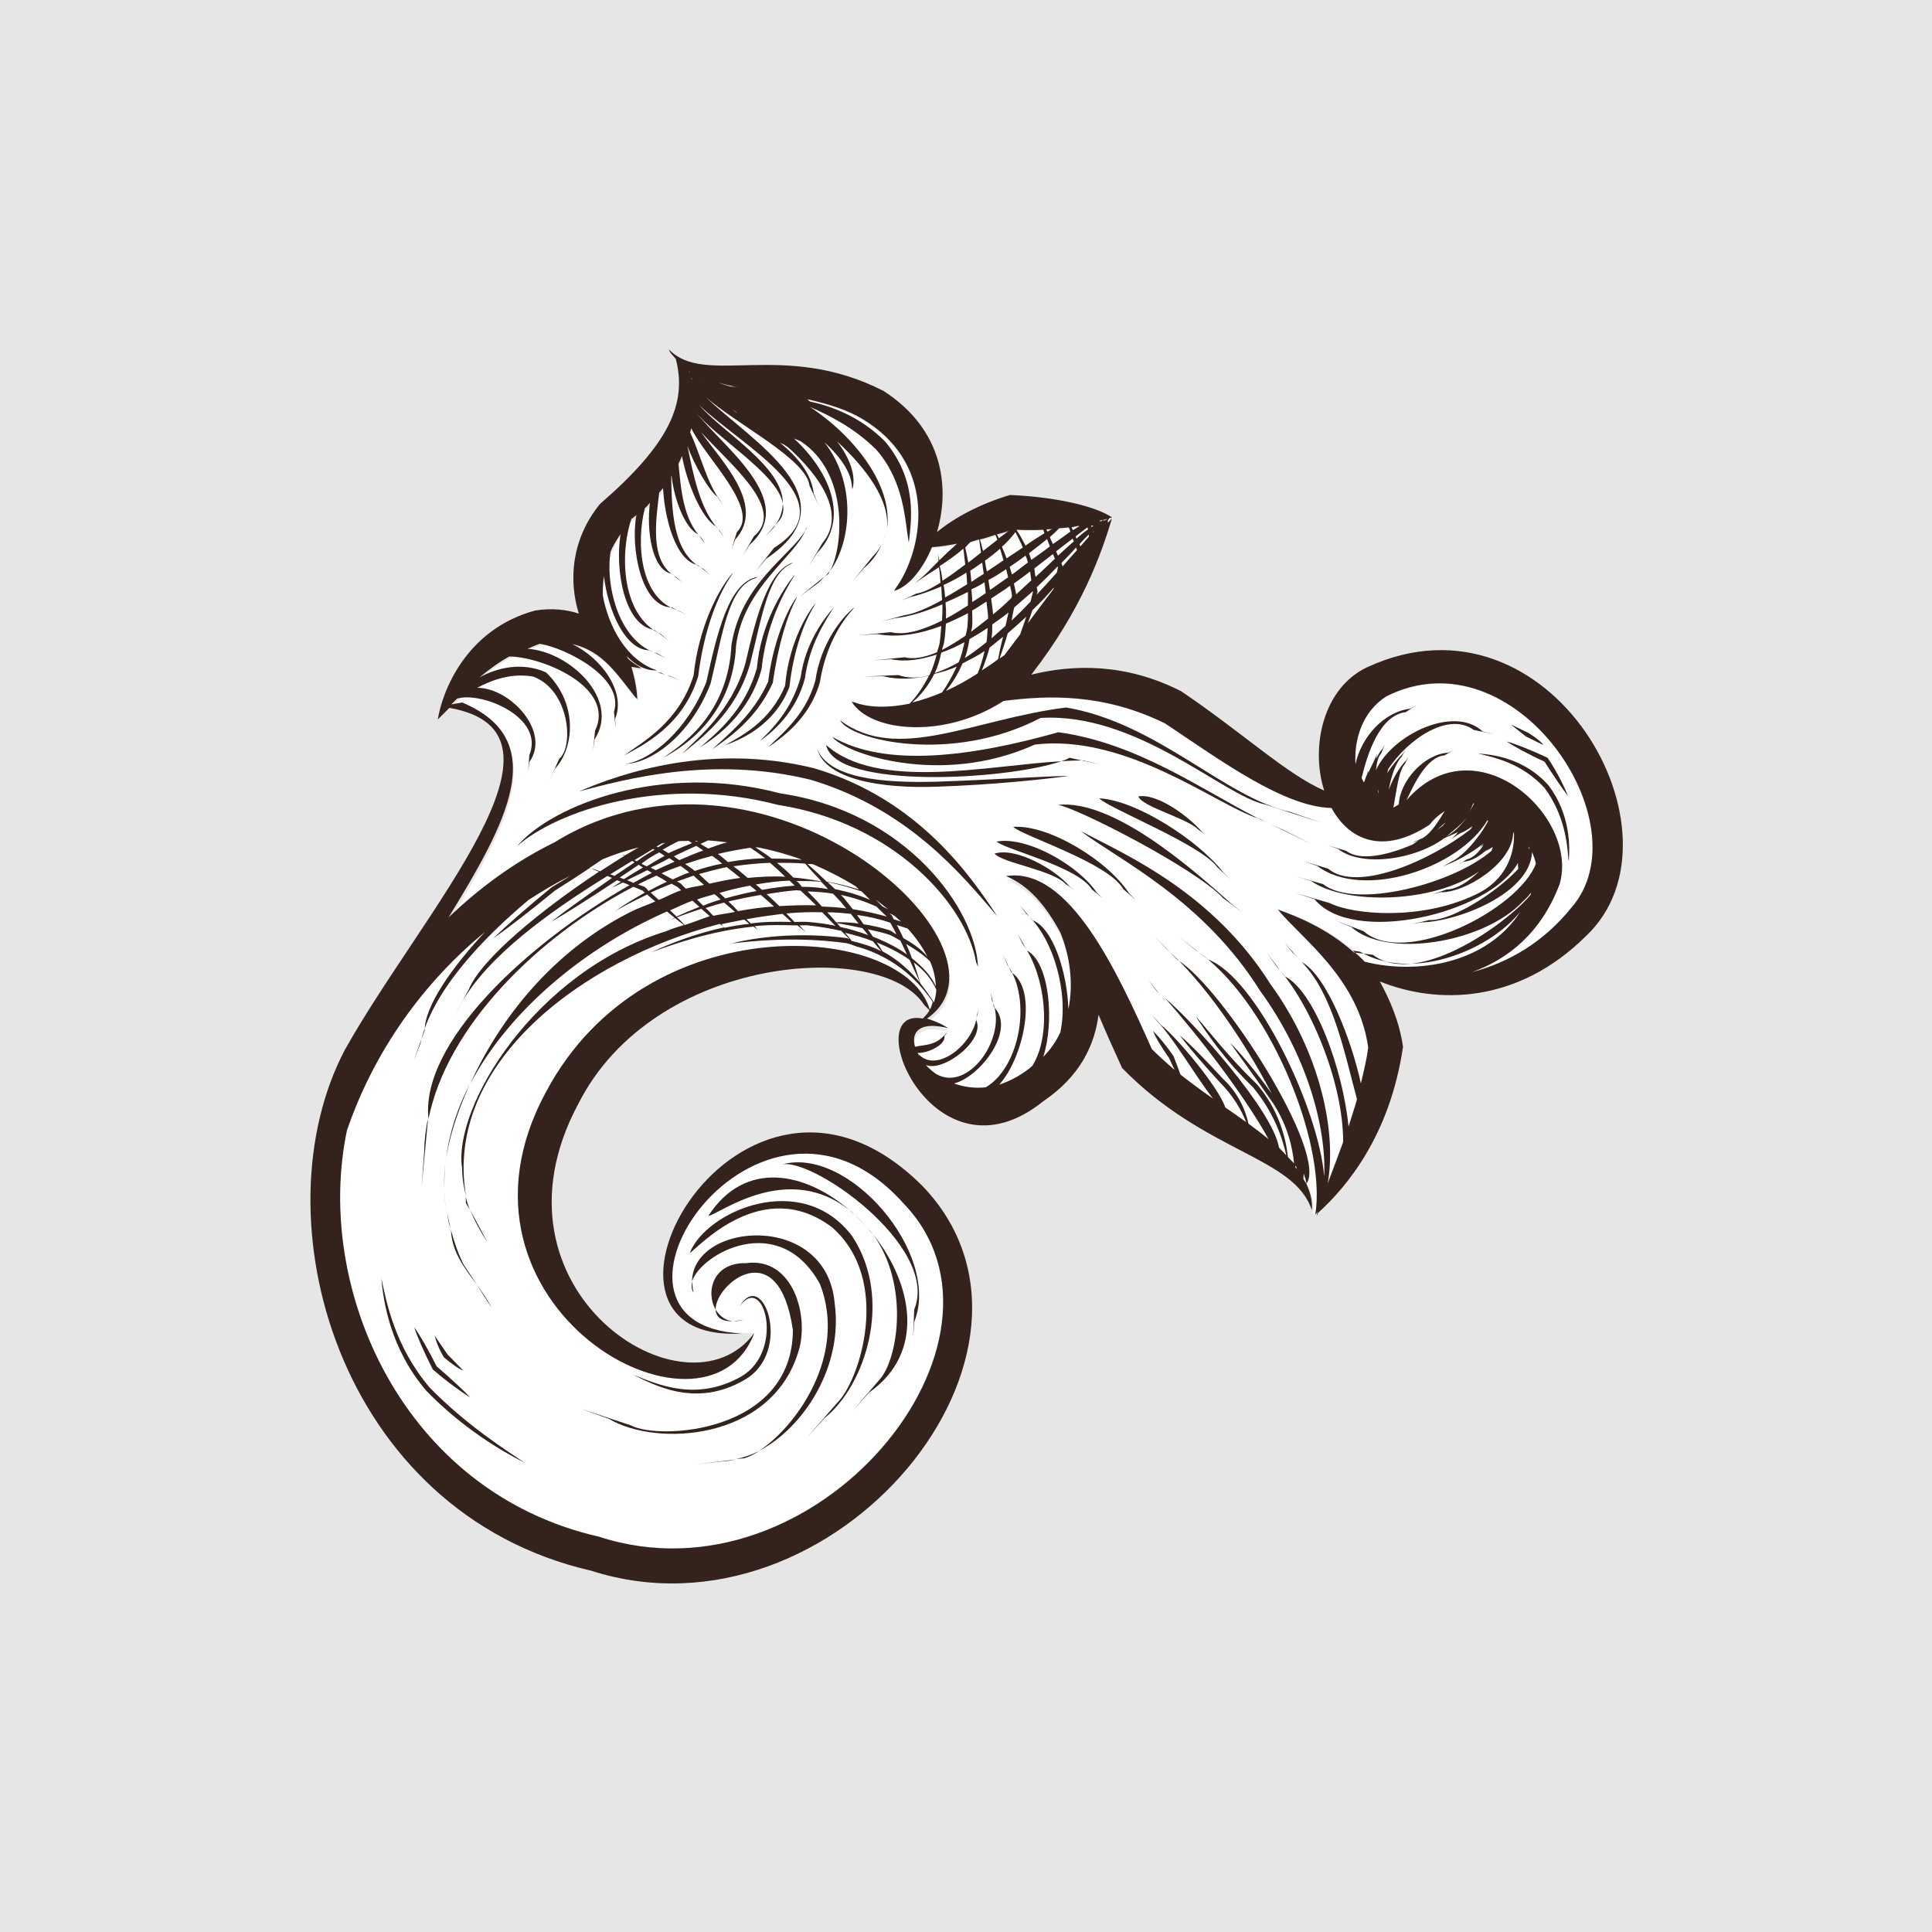 <?xml version="1.0" encoding="utf-8"?>
<!-- Generator: Adobe Illustrator 23.0.0, SVG Export Plug-In . SVG Version: 6.00 Build 0)  -->
<svg version="1.1" id="图层_1" xmlns="http://www.w3.org/2000/svg" xmlns:xlink="http://www.w3.org/1999/xlink" x="0px" y="0px"
	 width="500px" height="500px" viewBox="0 0 500 500" style="enable-background:new 0 0 500 500;" xml:space="preserve">
<style type="text/css">
	.st0{fill:#E6E6E6;}
	.st1{fill:#FFFFFF;}
	.st2{fill:#33231C;}
</style>
<rect class="st0" width="500" height="500"/>
<g>
	<g>
		<path class="st1" d="M354,206.6c-0.3,0-0.5,0-0.8,0c-4.5-6.1-4-20.1,5.5-26.2c33.2-16.9,67,33,47.8,54.6
			c-7.1,8.8-16.1,14.1-25.7,16.6c9.3-3.3,17.9-10.1,22.7-22.7c5.3-17.6-21.9-42.3-39.8-21.7c-4.5,3.5-8.1,2.5-10.6-0.5L354,206.6z"
			/>
		<path class="st1" d="M140,167.1c14.1-2.3,18.9,6.8,24.7,13.8l0.5,0.5c0-1.8-0.5-5-1.5-8.3c0.8,0,1.5,0.3,2.3,0.3h0.3
			c-1.3-0.8-2.5-1.5-3.5-2.5c-1-2.8-2.7-5-4.8-7.3c-3.3-7.3-2.8-17.6,4.5-27.9c14.1-9.3,20.9-29.7,15.9-39.5
			c10.3,6.5,31.7,4.3,45.3,12.8c19.4,12.1,14.8,34,8.1,43.3l-0.5,0.8c3.6-1,7.3-5.3,9.8-11.3c6.3-0.2,13.4-1.8,21.2-4.5
			c10.8,0.5,20.1-1,25.7-3.3v0.3c-6.5,6-17.6,22.2-27.9,35.5c-14.6,12.1-29.2,15.6-38.8,12.1l-0.8-0.2c4.8,7.8,23.9,9.8,39.3-0.2
			c11.6-1.5,25.9-2,41.8,5.8c14.4,9.6,30.7,21.6,43.1,21.9c4.5,8.3,13.3,12.3,25.4,4.3c10.6-13.8,29.7,1,27.2,14.9
			c-5.8,20.4-28,24.9-43.8,20.9c-7.6-8.6-17.4-12.1-22.9-14.1c6.5,7.8,20.9,17.9,23.4,35.7c-2.3,16.6-10.1,33.2-13.1,42.3l-0.2,0.8
			h-0.8c1.5-15.6-26.7-25.9-41.6-41.5c-9-20.2-21.4-47.1-37.5-44.8h-0.3c6,2.5,10.3,7.6,14.1,14.6c4.5,10.8,4.8,26.7-8.3,35.5
			c-21.9,16.6-41.6-16.1-20.7-10.8c-2.3-1.5-4-2-5.5-2.5c26.2-18.1-42.3-79-96.4-45.6c-10.8,5.3-19.7,12.1-27.4,19.4
			c14.8-24.2,26.9-45.8,3.5-55.6l-2.8,0.5C122.4,177.1,128.7,170.3,140,167.1z"/>
		<path class="st1" d="M141.3,282.6c-30,55.4,41.5,95.2,53.9,62.4h-3.3c-45.1-2,4.3-75.5,41.8-33.7c34,35.2-22.4,104.7-78.8,86.3
			c-50.9-11.6-73.8-64.4-65.2-105.2c8.3-24.2,26.4-49.8,57.7-65.7c46.6-28.2,105.7,15.1,93.4,35
			C234.7,238.8,167.4,233.5,141.3,282.6z"/>
	</g>
	<g>
		<path class="st2" d="M354,172.6c-11.6,5.3-14.9,20.7-11.3,32c-9.8-4.3-20.9-14.8-37-25.7c-14.3-7.3-27.9-7-38.8-4.3
			c13.1-16.9,18.1-31.2,20.9-40.5c-0.3,0.3-0.8,0.9-1.1,1.2l0-0.6c0.1-0.2,0.3-0.4,0.4-0.6c0.2-0.1,0.5-0.1,0.7-0.2
			c-4.5-3-14.8-5.3-26.4-5.8c-7.8,2.3-14.6,6-18.9,9.6c3.3-11.3,1.8-26.4-13.8-36.5c-25.9-13.3-46.3-1-55.6-10.8
			c0.3,1,1,1.5,1.8,2.5c3,11.6-1.8,22.1-19.6,37.5c-7.6,9.3-8.1,20.1-5.5,28.4c-3-1-6.8-1.5-11.3-0.8c-18.4,5-24.2,21.7-25.2,28.2
			c1-1,2-2,3-3c36.2,6.3-6.8,52.4-27,88.4c-22.9,43.3-2,119.8,63.7,134.9c62.9,20.2,126.6-57.4,85.6-99.7
			c-47.1-46.8-95.4,41.3-46.6,38.3c-45.1-2,4.3-75.5,41.8-33.7c34,35.2-22.4,104.7-78.8,86.3c-50.9-11.6-73.8-64.4-65.2-105.2
			c6.1-17.8,17.6-36.4,35.7-51.3c-8.4,9-15.6,19.1-15.6,25.5l-2.8,7.6l1.7-4.2c2.8-13.2,15.8-27,28-37.2c3.4-2.2,6.9-4.3,10.7-6.2
			c0,0,0.1,0,0.2-0.1c-1.6,1-3.2,2-4.9,3c-6.5,5.3-12,10.2-14.9,13l-0.2,0.2c3.2-2.2,9.2-6.8,15.9-12.3c3.3-2.1,6.4-4.1,9.1-5.9
			c0.6,0.3,1.5,0.7,2.3,1c-14.5,9.6-30.4,22.4-33.7,30.5l-4.5,8.4l2.5-4.7c6.9-12.4,23-23.9,37.9-33.1c0.4,0.2,0.8,0.3,1.2,0.5
			c-6.6,4.6-12.1,8.5-15.4,11.1l-0.4,0.3c3.7-2.1,9.8-6,17.1-10.8c0.3,0.1,0.7,0.3,1,0.4c-0.6,0.4-1.4,0.9-1.9,1.2l-0.2,0.2
			c0.7-0.3,1.6-0.7,2.6-1.2c0.6,0.2,1.1,0.4,1.7,0.7c-26.9,15.3-54.2,41-52,60.5c4.7-23.8,28.1-47.1,53-60.1c0.8,0.3,1.5,0.6,2.4,1
			c0.2,0.2,0.4,0.3,0.6,0.5c-3,1.7-5.6,3.3-7.4,4.6l-0.5,0.3c2.1-1.2,5.1-2.8,8.5-4.4c0.7,0.7,1.4,1.2,2.1,1.8
			c-2.3,1-4.5,1.7-6.8,2.9c-19.8,10.1-33.5,27.5-41.1,44.3c10-19,29.7-35.3,50.9-44.6c0.8,0.6,1.3,1.1,2,1.6
			c-0.5,0.3-1.2,0.6-1.7,0.8l-0.6,0.2c0.7-0.3,1.7-0.6,2.4-0.9c0.9,0.7,1.6,1.3,2.3,1.8c-1.5,0.5-3.1,0.9-4.6,1.6
			c-33.9,10.4-55.3,45.5-52.8,61.4c0,2.5,0.4,4.8,1,7.1c-5.8-34.1,30-61.2,65.7-70.4c0.3,0.3,0.8,0.6,1.1,0.9
			c-7.8,1.7-14.2,4.3-18.3,6.2l-0.7,0.3c5.6-2,15-5.5,26.6-6.7c0.2,0.2,0.5,0.4,0.8,0.6l0.3,0.2c-0.2-0.2-0.6-0.6-0.8-0.9
			c3.5-0.4,7.2-0.3,11.1-0.2c0.8,0.7,1.6,1.3,2.2,1.8l0.3,0.3c-0.6-0.6-1.3-1.3-2-2.1c0.8,0,1.5-0.1,2.3,0c2.9,0.3,5.8,0.8,8.5,1.4
			c0.8,0.8,1.5,1.5,2.1,2.1c-0.2,0-0.3-0.1-0.5-0.2c-12.8-1.7-23.8-0.2-29.7,1.3l-0.5,0.1c5.9-0.7,17.1-1.9,30-0.1
			c1,0.2,1.8,0.6,2.7,0.9l0.3,0.3c-0.1-0.1-0.2-0.2-0.2-0.3c10.4,3,16.2,9.5,19.5,14.3c-0.2,0.7-0.4,1.4-0.8,2
			c-0.3,0.8-1,1.5-1.8,2.3c-16.9-3.3,2.8,44.3,31.2,21.4c9.6-6.5,13.3-14.6,14.3-22.4c1.8,4.3,3.8,8.8,6.1,13.8
			c21.6,22.1,44.6,22.9,49.1,36.8c0.2-2.4-0.4-4.6-1.4-6.8c5.7-8-21.8-51-33.4-58l-6.1-6.3l3.4,3.6c9.3,8.2,19.7,23.1,27.1,37.3
			c-4.2-5.9-8.3-10.7-10.8-13.2l-0.2-0.3c2.2,3.2,6.7,9.2,11.5,16.2c3.7,5.8,4.9,11.3,5.3,15.4c-0.5-0.6-1.1-1.1-1.6-1.7
			c-0.5-4.9-2.4-12.3-8.1-18.9c-7.2-6.9-12.2-13.5-15.4-17.1l-0.3-0.3c2.4,3.7,7.5,11.3,14.7,18.2c5.4,6.5,7.6,12.9,8.7,17.7
			c-0.7-0.7-1.2-1.3-1.9-2c-1.6-9.7-22.4-32.8-29.5-38.7c8.7,9.8,20.7,25.4,26.8,36.5c-1.6-1.3-3.4-2.7-5.2-4
			c-0.7-3.3-2.6-7.9-6.5-11.5c-4.6-5-8.7-9.2-11.1-11.2l-0.2-0.2c1.9,2.6,5.7,7.1,10.3,12.1c3.7,3.7,5.7,7.4,6.9,10.4
			c-1.8-1.3-3.5-2.5-5.4-3.8c-1.8-5.4-12.8-18.4-16.6-21.3l-2.4-2.7l1.3,1.6c4.7,5,9.8,14,14.5,20.1c-2.9-2-5.7-4.1-8.4-6.2
			c-0.5-1.4-1.1-3-1.8-4.8c-2-2.9-4-5.2-5.2-6.4l-0.1-0.1c0.6,1.6,2.2,4.2,4.2,7.1c0.5,1.1,0.9,2,1.4,3c-2.1-1.8-4.1-3.6-5.9-5.4
			c-9-20.2-21.4-47.1-37.5-44.8h-0.3c6,2.5,10.3,7.6,14.1,14.6c2.4,5.8,3.5,13,2.1,19.9c-0.3-9.4-3.9-21.1-9.4-23.1l-3.2-3.9
			l1.7,2.3c7.2,6.4,11,20.8,8.8,30.7c-1.1,2.3-2.5,4.4-4.4,6.3c2.9-9,1.7-24.3-4.2-27.5l-2.4-4.3l1.2,2.5c5.8,7.7,7.8,23.2,2.6,31.6
			c-0.4,0.3-0.7,0.7-1.2,1c-2.5,1.9-5,3.1-7.4,3.9c6.2-6.8,10.2-24.5,3.1-29.1l-2.1-4.5l1.1,2.6c6.4,8.8,3.3,26.5-5.6,31.7
			c-3,0.3-5.7-0.1-8.2-1c6.8-1.7,16.2-14,10.3-19.8l-0.8-3.9l0.3,2.2c4.4,9-6,24.1-14.5,19c-1-0.7-1.9-1.5-2.6-2.3
			c4.5,2,15.6-6.5,13-11.7l0.7-2.7l-0.5,1.5c-0.4,7-10.2,15.4-15.1,10.1c0,0.2,0.2,0.3,0.2,0.5c-0.2-0.3-0.3-0.6-0.4-0.8
			c2.7,0.1,7.4-2.2,6.9-4.4l0.9-1l-0.6,0.5c-2.6,3-5,2.7-7.9,3.3c-1.1-3.8,1.2-6.7,8.6-4.8c-2.3-1.5-4-2-5.5-2.5
			c26.2-18.1-42.3-79-96.4-45.6c-10.8,5.3-19.7,12.1-27.4,19.4c14.8-24.2,26.9-45.8,3.5-55.6l-2.8,0.5c0.5-0.5,1-1,1.5-1.5
			c6.3-1.9,22.7,4.8,18.7,14.6l-0.3,4.1l0.3-2.3c5.6-7.8-4.9-19.2-13.5-19.2c3.8-2,8.7-3.9,14.5-2.9c9.4,3.5,10.6,18.1,6.7,21.3
			l-2.6,5.9l1.5-3.3c5.3-5.8,5.8-17.3-2.3-25c-6.2-2.7-12.4-1.3-17.2,1.3c2.3-1.9,4.8-3.8,7.7-5.4c8.7,0.1,27.6,8,22.2,19.2l-0.5,5
			l0.4-2.8c6.7-10.3-6.5-22.7-17.4-23.4c1.1-0.4,2-0.9,3.2-1.3c6.6,1.1,22,8.7,19.2,17.6l0.4,4.1l-0.1-2.3c2.9-7-3.7-15.8-11.1-19.3
			c8,1.7,11.9,8.3,16.3,13.7l0.5,0.5c0-1.8-0.5-5-1.5-8.3c0.8,0,1.5,0.3,2.3,0.3h0.3c-1.3-0.8-2.5-1.5-3.5-2.5
			c-0.1-0.2-0.2-0.4-0.3-0.6c2.3,2.4,4.9,3.8,7.8,3.7c-7.7-2.6-12.4-10.9-14-19.4c0-1.6,0-3.3,0.3-5c1,8.8,5.5,19.3,11.9,19.2
			l4.2,2.1l-2.3-1.3c-9.6-2.8-13.5-16.9-12.1-26.3c0.6-1.5,1.6-3.1,2.6-4.6c-1.5,9.3,1,23.7,8.7,24.8l3.8,2.8l-2.1-1.7
			c-10.1-4.7-10.7-20.5-7.6-29.8c0.5-0.3,0.9-0.7,1.3-1c-1.6,8.6,1.3,23.9,9.2,23.9l3.9,2l-2.2-1.2c-10.1-2.9-11-17.7-8.7-26.5
			c0.5-0.4,0.9-0.9,1.3-1.4c-0.9,6.9,0.4,17.3,5.6,18.4l2.7,2.2l-1.4-1.3c-7.2-3.8-5.3-14.8-4.5-21.9c0.3-0.4,0.7-0.8,1-1.2
			c0.4,8,3.3,18.8,8.9,19.9l3.2,2.5l-1.7-1.5c-8.1-3.9-8.1-15.5-8.3-23.9c0-0.1,0.1-0.2,0.1-0.2c0.6,5.9,3.4,13.6,6.9,15.2l1.8,2.5
			l-0.9-1.5c-4.8-4.7-5.4-12.9-6-19.3c0.3-0.6,0.6-1.3,0.9-2c1.2,6.8,5.1,16.3,8.9,18.3l2,2.8l-1.1-1.7c-5.2-5.3-6.9-14.8-8.4-22
			c1.8,5,5.6,11.6,7.7,13.1l1.5,2.2l-0.8-1.3c-3.4-4.5-5.2-12.3-7.7-17.5c0.1-0.4,0.2-0.8,0.3-1.1c3.3,7.3,18,20.9,11.8,26.9
			l-1.3,4.2l0.9-2.3c7.9-8.7-3.3-20-8.9-27.8c7.8,8.6,22.1,20,13.7,27l-2.8,4.9l1.7-2.7c12.9-11.5-7.3-25.6-14.2-34.7c0,0,0,0,0,0
			c5.1,6.8,21.4,16.2,22.8,24c0.1-9.5-15.5-18.4-21.6-25.4c11.2,10.7,38.6,24.8,19.3,36.9l-4.9,6.3l2.9-3.5
			c22.9-15.3-3.8-30.4-15.6-41.8c8.2,7.2,26,16,26.8,22.9l2.3,5l-1.2-2.9c-0.6-5.3-4.2-9.5-8.8-13.3c0.3,0.2,0.7,0.4,1,0.5l1.2,0.8
			c8.3,7.5,15.1,17.3,8.8,24.8l-3.4,5.8l2-3.2c8.8-9,3.1-21.4-5.9-29.7c0.6,0.2,1.2,0.5,1.7,0.7c12.6,8.2,11,27.5,7.6,33.6
			c5.7-7.8,6.8-23-1.5-33.4c4.3,3.9,7.1,8,7.2,11.8l0.1,0.4c1-3.4-0.6-8-4-12.4c7.7,7.1,13.9,15.5,12.9,22.9
			c1.9-11.3-8.6-24.4-19.9-31.8c5,2.2,11.5,5.4,17.2,11.1c7.2,8.2,7.4,18.3,8.3,23.5l0.1,0.5c0.6-5.4,2.4-15.9-6.1-26.1
			c-6.4-6.5-14-9.2-19.5-10.4l0,0l0,0l-0.7-0.6c5.3,1.2,10.5,2.7,14.9,5.5c19.4,12.1,14.8,34,8.1,43.3l-0.5,0.8
			c3.6-1,7.3-5.3,9.8-11.3c2-0.1,4.3-0.5,6.5-0.9c-1.5,1.3-3.1,2.8-4.6,4.3c-0.1-0.4-0.2-1-0.3-1.3l-0.1-0.4
			c0.1,0.5,0.2,1.3,0.2,1.9c-1.8,1.8-3.4,3.5-4.4,4.3l-1.9,1.6l1.1-0.8c1.4-1,3.3-2.2,5.3-3.5c0.2,1.2,0.3,2.5,0.4,4
			c-2.4,1.5-4.6,2.6-6.2,2.8l-3.8,1.8l2.2-0.9c2.4-0.5,5.1-1.5,8-2.7c0.1,1.1,0.1,2.3,0.2,3.5c-3.8,2.1-7.3,3.6-9.7,3.9l-5.9,1.6
			l3.4-0.8c3.7-0.4,7.9-1.7,12.3-3.6c0,1.4,0,2.7-0.1,4.2c-5,2.5-9.6,3.9-13.2,3l-8.2,0.8l4.6-0.3c5.4,1,11,0,16.6-2.1
			c-0.1,1.4-0.2,2.8-0.4,4.2c-0.1,1-0.5,1.7-0.7,2.6c-3.1,1.3-6,1.9-8.4,1.3l-8,0.8l4.5-0.3c3.8,0.8,7.8,0.1,11.8-1.2
			c-0.5,2-1.1,3.8-1.9,5.4c-2.8,0.7-5.5,0.8-8-0.1l-9.1,0.4l5.1-0.1c4,1,8,0.7,11.9-0.1c-1.5,2.9-3.2,5.4-5,7.2
			c-5.3,1.1-10.3,1.1-14.2-0.3l-0.8-0.2c4.8,7.8,23.9,9.8,39.3-0.2c11.6-1.5,25.9-2,41.8,5.8c14.4,9.6,30.7,21.6,43.1,21.9
			c4.5,8.3,13.3,12.3,25.4,4.3c1.2-1.6,2.5-2.6,3.9-3.5c-1.9,3.1-4,6.5-6.6,7.4l-1.6,1.2c-6.6,2.9-13.8,4.4-17.3,1.7l-4.7-1.4
			l2.6,0.9c6.5,5.2,22.7,2.5,29.7-4.7l-0.3,0.5l0.5-0.6c1.2-0.9,2.9-2.5,4.1-4.3c-1.5,2.2-3.5,4.4-5.2,5.4l-1.5,1l0.9-0.4
			c0.6-0.3,1.7-0.7,2.9-1.3c-0.2,0.1-0.4,0.5-0.5,0.6l-1.3,1.3l0.8-0.6c0.3-0.1,0.7-0.5,1-0.7l-0.2,0.2l0.8-0.5c0.9-0.3,2-1,3.1-1.8
			c-0.2,0.3-0.3,0.5-0.5,0.8c-10.1,7.9-29.3,16.6-36.9,10.2l-6.3-1.9l3.5,1.2c11.7,8.9,36.7,0.7,44.1-11.9c0,0.1,0,0.2,0.1,0.3
			c-2.1,4.1-6.4,9.1-9.5,10.5l-2.2,1.3l1.3-0.6c2-0.8,6-2.8,9.2-5.4v0l-0.9,1.1l0.6-0.5c0.1,0,0.3-0.2,0.4-0.3
			c-1.2,1.8-2.6,3.4-4.4,3.8l-1.9,1.2l1.1-0.6c2-0.1,4.1-1.4,6-3.1l-0.4,0.5l0.5-0.4c0.4-0.1,0.9-0.5,1.4-0.8c0,0.2-0.1,0.5-0.2,0.7
			l-0.1,0.3c-10,8.6-35.3,15.2-43.6,8.6l-7.1-2l4,1.2c9.1,6.3,31.9,5.8,43.5-2.5c-2.7,2.6-5.6,4.6-8.4,4.7l-3.5,1.2l2-0.5
			c6.2,0.2,18.4-7.4,18.7-15.2c0.1-0.1,0.1-0.2,0.2-0.4c0.3,5.6-2,12.7-10.3,16.4c-13.8,6.5-31.2,5.1-37.4,2l-8.9-2.6l5,1.6
			c9.8,12.1,45.2,3.8,52.6-9.3c0,0.5,0.1,1,0.1,1.2l0,0.3c-5.9,6.3-17.4,13.5-23,13.2l-4.6,1.1l2.6-0.5c8.8-0.1,28.1-7.2,28.6-18.2
			c0.4,1,0.8,2,1,3c-4.5,11.9-33.9,26.9-44.6,17.5l-7.3-2.8l4.1,1.7c9.2,8.3,34.5,4.1,44.5-6.7c0.7-0.6,1.4-1.3,2-2.2
			c0,0.2-0.1,0.4-0.1,0.6c-6.8,8-29.6,24-40.8,15.5l-4.9-0.6c-7-6.3-14.9-9.4-19.7-11.1c6.5,7.8,20.9,17.9,23.4,35.7
			c-0.4,3.2-1.2,6.3-1.9,9.3c-2.4-11.1-8.8-27.9-15.3-31.4c8.3,8.4,11.3,24.7,14.3,35.5c-0.7,2.5-1.5,4.8-2.2,7.1
			c-1.4-14.6-8.7-35.1-16.6-39l-4.5-6l2.4,3.4c8.9,9.7,17.4,30.4,17.3,45.6c-1.4,3.9-2.8,7.5-4,10.7c2.4-13.2-1.9-33.9-14.8-51.6
			c-14.8-23.5-37-33.3-48.1-39.1l-1-0.5c10,7.5,31.7,17.8,46.4,41.3c12,16.5,17.2,35.1,16.6,48.1c-1.4-17.6-17.7-51.7-30.1-56.2
			l-7.5-5.9l4.2,3.4c18.6,12.3,34.1,49.5,31.1,68.5c0.3-0.2,0.4-0.5,0.6-0.7l-0.2,0.6c0,0,0.1-0.1,0.1-0.1c-0.1,0.2-0.1,0.5-0.2,0.7
			c0.2-0.3,0.3-0.6,0.4-0.9c7.3-6.6,18.6-19.9,22-43c-1-6.8-3.5-12.3-6-16.9c14.9,6,35.7,5.8,53.4-11.8
			C438.1,216.1,401.3,150.9,354,172.6z M337.3,305.1c0-0.5,0.1-0.8,0.1-1.4c0.3,0.9,0.6,1.9,0.8,2.8
			C337.9,306.1,337.6,305.6,337.3,305.1z M335.3,301.6l0.4,1c-0.1-0.2-0.3-0.3-0.5-0.5C335.3,301.9,335.3,301.8,335.3,301.6z
			 M152.6,224.6c1.2-0.8,2.3-1.5,3.3-2.2c3.1-1.3,6.2-2.3,9.4-3.1c-1.2,0.7-2.3,1.3-3.6,2.1c-0.2-0.1-0.5-0.2-0.7-0.3
			c0.1,0.1,0.4,0.3,0.6,0.4c-2,1.2-4.1,2.6-6.3,4C154.3,225.1,153.4,224.8,152.6,224.6z M210.5,223.7c3.9,1.7,7.6,3.6,11,5.7
			c0.3,0.3,0.5,0.5,0.8,0.8c-2.7-0.8-5.4-1.6-8.3-2c-1.9-1.8-3.5-3.3-5-4.6C209.6,223.6,210.1,223.6,210.5,223.7z M230.4,238.8
			c0.6,1,1.1,2,1.6,3c-0.7-0.3-1.1-0.8-1.9-1.1c-2.3-0.7-4.5-1.2-6.6-1.5c-0.6-0.8-1.1-1.6-1.7-2.4
			C224.9,237.2,227.8,237.9,230.4,238.8z M220.7,235.3c-0.8-1-1.5-1.9-2.3-2.9c-0.3-0.3-0.5-0.5-0.8-0.8c3.4,0.7,6.5,1.8,9.2,3
			c0.9,0.9,1.7,1.7,2.7,2.6C226.9,236.5,224,235.8,220.7,235.3z M171.5,219.9c1.4-0.8,2.8-1.6,4.1-2.2c0.9-0.1,1.7,0,2.6-0.1
			c0.3,0.2,0.6,0.4,0.9,0.6c-1.9,0.8-4,1.6-6.1,2.6C172.5,220.5,172,220.2,171.5,219.9z M188.2,218c-1.6,0.4-3.3,1-4.9,1.6
			c-0.7-0.4-1.4-0.8-2-1.2c0.7-0.3,1.3-0.6,1.9-0.9C184.9,217.6,186.5,217.8,188.2,218z M180.2,217.8c-0.1-0.1-0.2-0.1-0.3-0.2
			c0.3,0,0.6,0,0.8,0C180.6,217.6,180.4,217.7,180.2,217.8z M180.2,218.9c0.6,0.4,1.2,0.8,1.8,1.2c-2,0.7-4.1,1.6-6.2,2.5
			c-0.5-0.3-1-0.7-1.4-1C176.5,220.6,178.4,219.7,180.2,218.9z M184.3,221.5c0.9,0.6,1.8,1.3,2.6,2c-2.5,0.5-4.8,1.1-7.1,1.9
			c-0.8-0.7-1.6-1.2-2.5-1.8C179.7,222.8,182,222.1,184.3,221.5z M188.1,224.4c0.8,0.7,1.7,1.3,2.5,2c0.4,0.3,0.6,0.5,1,0.8
			c-2.6,0.3-5.3,0.9-8,1.5c-0.9-0.8-1.8-1.6-2.7-2.5C183.2,225.6,185.6,224.9,188.1,224.4z M194.1,229.2c0.6,0.5,1.2,0.9,1.7,1.4
			c-2.9,0.5-5.5,1.2-8.1,1.9c-0.5-0.5-1-0.9-1.5-1.4C188.8,230.3,191.4,229.7,194.1,229.2z M195.6,228.9c2.9-0.5,5.9-0.9,8.7-1
			c0.5,0.4,0.9,0.9,1.4,1.3c-3,0.2-5.7,0.6-8.5,1.1C196.8,229.9,196.2,229.4,195.6,228.9z M206.1,228c2.2,0,4.4,0,6.4,0.2
			c0.6,0.6,1.2,1.2,1.8,1.9c-2.2-0.4-4.4-0.6-6.8-0.6C207.1,228.9,206.7,228.4,206.1,228z M214.2,228.3c3.2,0.6,6,1.5,8.8,2.4
			c0.7,0.7,1.5,1.5,2.2,2.2c-2.7-1.2-5.7-2.1-9.1-2.8C215.5,229.5,214.8,228.9,214.2,228.3z M230.7,236.8c-0.2-0.1-0.3-0.3-0.4-0.4
			c0.4,0.2,0.9,0.4,1.3,0.7c0.5,0.5,1.1,1,1.6,1.4c-0.6-0.2-1.3-0.4-1.9-0.6C231.1,237.5,230.9,237.1,230.7,236.8z M228.4,234.6
			c-0.6-0.6-1.2-1.2-1.8-1.8c1.1,0.8,2.2,1.7,3.2,2.5C229.3,235.1,228.9,234.8,228.4,234.6z M212.6,228.1c-2.4-0.4-4.8-0.8-7.3-1
			c-0.1-0.1-0.2-0.2-0.3-0.3c-1.2-1.3-2.6-2.4-3.9-3.5c2.6,0,5,0,7.3,0.2C209.5,224.9,210.9,226.3,212.6,228.1z M203.2,226.9
			c-3.1-0.2-6.4,0-9.7,0.3c-0.7-0.6-1.3-1.1-2-1.7c-0.5-0.5-1.1-0.8-1.7-1.3c3.3-0.5,6.5-0.8,9.5-0.9
			C200.6,224.4,201.9,225.6,203.2,226.9z M188.4,223.1c-0.9-0.7-1.7-1.5-2.6-2.1c2.9-0.7,5.7-1.2,8.4-1.6c1.2,0.8,2.5,1.7,3.8,2.7
			C194.9,222.2,191.7,222.5,188.4,223.1z M172.2,218.1c-0.6,0.3-1.2,0.8-1.9,1.2c-0.1-0.1-0.3-0.2-0.4-0.2c0.4-0.3,0.9-0.5,1.3-0.8
			C171.5,218.2,171.8,218.2,172.2,218.1z M169.4,219.9c-1.3,0.8-2.6,1.5-3.9,2.5c-0.2,0.2-0.5,0.3-0.7,0.5c-0.2-0.1-0.4-0.2-0.6-0.3
			c1.7-1,3.2-1.9,4.8-2.9C169.1,219.7,169.2,219.8,169.4,219.9z M166.3,223.3c1.4-1.1,2.8-1.9,4.3-2.7c0.5,0.3,1,0.6,1.4,0.9
			c-1.7,0.9-3.1,1.8-4.6,2.7c-0.5-0.2-0.9-0.4-1.3-0.6C166.1,223.4,166.2,223.3,166.3,223.3z M173.2,222.1c0.5,0.3,0.9,0.6,1.4,0.9
			c-1.6,0.7-3.2,1.4-4.9,2.2c-0.4-0.2-0.9-0.4-1.3-0.7C170,223.8,171.6,223,173.2,222.1z M176.1,224.1c0.8,0.5,1.5,1.1,2.3,1.7
			c-1.6,0.5-2.9,1.2-4.3,1.8c-1-0.5-2-1.1-2.9-1.6C172.8,225.3,174.4,224.7,176.1,224.1z M179.5,226.6
			C179.5,226.6,179.6,226.7,179.5,226.6c0.9,0.9,1.8,1.6,2.7,2.4c-1.6,0.4-3.1,0.5-4.7,1c-0.5-0.5-0.9-0.9-1.4-1.4
			c-0.3-0.2-0.6-0.3-0.9-0.5C176.6,227.7,178,227.1,179.5,226.6z M184.9,231.4c0.6,0.5,1.1,0.9,1.6,1.4c-1.7,0.5-3.1,1-4.5,1.6
			c-0.5-0.5-1.1-1.1-1.6-1.6C181.9,232.2,183.4,231.9,184.9,231.4z M187.4,233.6c1,0.8,1.9,1.6,2.8,2.4c-1.9,0.4-3.7,0.6-5.6,1
			c-0.7-0.7-1.2-1.3-2-2C184.1,234.5,185.7,234,187.4,233.6z M188.5,233.3c2.6-0.6,5.4-1.2,8.4-1.7c1.2,1,2.3,2,3.4,3
			c-3,0.2-6.1,0.6-9.3,1.2C190.3,235,189.5,234.2,188.5,233.3z M201.7,234.5c-1-1-2.1-2-3.3-3.1c2.5-0.4,5-0.8,7.7-1
			c0.4,0,0.7,0.1,1.1,0.1c1.4,1.3,2.8,2.6,4,3.8C208.1,234.2,205,234.3,201.7,234.5z M209,230.7c2.3,0.1,4.5,0.2,6.6,0.6
			c0.7,0.7,1.2,1.3,1.9,2c0.5,0.6,1,1.2,1.5,1.8c-2-0.3-4.1-0.4-6.3-0.5C211.5,233.2,210.3,232,209,230.7z M220.2,236.5
			c0.7,0.9,1.3,1.7,2,2.5c-2.3-0.3-4.3-0.4-5.8-0.3c-0.7-0.9-1.5-1.7-2.3-2.6C216.2,236.1,218.2,236.3,220.2,236.5z M223.2,240.2
			c0.5,0.6,1,1.2,1.5,1.8c-2.3-0.8-4.7-1.6-7.2-2.1c-0.3-0.3-0.6-0.7-0.9-1C218.3,239.2,220.5,239.6,223.2,240.2z M224.6,240.5
			c1.7,0.4,3.3,0.7,5.2,1.3c1.3,0.4,2.1,1.1,3.2,1.6c0.6,1.2,1.2,2.5,1.7,3.6c-2.5-1.8-5.5-3.3-8.8-4.6
			C225.5,241.8,225.1,241.2,224.6,240.5z M234.5,244.3c2.6,1.5,4.7,3,6.2,4.5c1,2.3,1.4,4.4,1.5,6.5c-1.1-2.6-3.3-5-6.2-7.3
			C235.6,246.8,235.1,245.6,234.5,244.3z M233.8,242.8c-0.5-1.1-1.1-2.3-1.7-3.4c0.9,0.3,1.9,0.6,2.8,0.9c2.2,2.4,3.9,4.9,5.1,7.3
			C238.6,245.9,236.6,244.3,233.8,242.8z M207.3,222.4c0,0,0.1,0.1,0.1,0.1c-2.4-0.2-5-0.3-7.7-0.3c-1.4-1.1-2.8-2-4.2-2.9
			c0.3,0,0.5,0,0.7,0C200.1,220.1,203.8,221.1,207.3,222.4z M157.9,226.3c1.9-1.2,3.9-2.4,5.7-3.5c0.2,0.1,0.4,0.2,0.6,0.4
			c-1.8,1.2-3.5,2.4-5.2,3.5C158.7,226.5,158.3,226.4,157.9,226.3z M160.4,227.1c1.6-1.1,3.2-2.1,4.9-3.3c0.4,0.3,0.6,0.4,1.1,0.7
			c-1.9,1.1-3.5,2.1-4.9,3C161.2,227.4,160.8,227.3,160.4,227.1z M162.3,227.8c1.5-0.8,3.3-1.6,5.2-2.6c0.4,0.2,0.9,0.5,1.2,0.7
			c-1.6,0.8-3.2,1.7-4.8,2.6C163.4,228.2,162.8,228,162.3,227.8z M166.8,229.5c-0.6-0.2-1.1-0.4-1.7-0.6c1.6-0.8,3.2-1.6,4.8-2.3
			c0.9,0.5,1.8,1,2.7,1.6c-1.8,0.8-3.3,1.6-4.8,2.4C167.5,230.1,167.2,229.8,166.8,229.5z M168.4,231c1.7-0.8,3.4-1.5,5.4-2.3
			c0.6,0.3,1,0.6,1.6,0.9c0.3,0.3,0.5,0.5,0.9,0.8c-1.9,0.6-3.8,1.7-5.8,2.5C169.8,232.3,169.2,231.7,168.4,231z M173.4,235.6
			c1.9-0.8,3.8-1.8,5.8-2.5c0.6,0.5,1.2,1.1,1.8,1.6c-2.3,0.9-4.2,1.7-5.9,2.5C174.5,236.7,174.1,236.2,173.4,235.6z M177.2,239.4
			c-0.6-0.6-1.2-1.3-2-2c1.8-0.7,3.9-1.4,6.3-2.2c0.8,0.7,1.5,1.3,2.2,1.9C181.6,237.8,179.4,238.7,177.2,239.4z M187.5,240.1
			c-0.2-0.2-0.6-0.6-0.8-0.9c2-0.5,4-0.8,5.9-1.2c0.5,0.4,0.9,0.7,1.3,1.1C191.7,239.3,189.5,239.7,187.5,240.1z M194.3,239
			c-0.4-0.4-0.7-0.7-1.1-1.1c3.1-0.6,6.2-1,9.3-1.4c0.8,0.7,1.6,1.4,2.3,2.1C201.2,238.5,197.7,238.5,194.3,239z M209.2,238.6
			c-1.2-0.1-2.4,0-3.6,0c-0.6-0.7-1.4-1.4-2.1-2.2c3.2-0.3,6.2-0.4,9.3-0.3c0.9,0.9,1.7,1.8,2.5,2.6h0c0,0,0,0,0,0
			c0.3,0.3,0.6,0.6,0.9,0.9C213.9,239.1,211.6,238.8,209.2,238.6z M218.7,241.4c2.5,0.6,5,1.3,7.2,2.2c0.8,1,1.6,1.9,2.2,2.6
			c-2.2-1.2-4.9-2-7.7-2.7C220,242.9,219.4,242.2,218.7,241.4z M228.4,246.2c-0.4-0.7-0.9-1.4-1.5-2.3c3.2,1.3,6.1,2.8,8.5,4.5
			c1.1,2.3,2,4.4,2.7,5.9l0.1,0.1C235.7,251.5,232.7,248.5,228.4,246.2z M238.2,254.5c-0.4-1.3-1-3.2-1.7-5.4c2.8,2.1,4.7,4.5,5.8,7
			c0,1.2-0.3,2.3-0.6,3.3C240.7,257.9,239.6,256.3,238.2,254.5z M178.4,96.1c0,0.1,0.1,0.1,0.1,0.2c-0.1,0.5,0.1,1,0.5,1.6
			c0.1,0.2,0,0.4,0.1,0.7c-0.2-0.9-0.4-1.8-0.8-2.6C178.3,96.1,178.4,96.1,178.4,96.1z M181.2,101.5c-0.6-0.6-1.1-1.2-1.5-1.7
			C180.1,100.4,180.7,101,181.2,101.5z M181.8,97.8c0.1,0.1,0.2,0.1,0.4,0.2c0.1,0.1,0.2,0.2,0.4,0.4
			C182.3,98.1,182.1,97.9,181.8,97.8z M191.5,100.3C191.5,100.3,191.5,100.4,191.5,100.3c-1-0.2-1.7-0.2-2.6-0.3
			c-1.1-0.3-2.2-0.7-3.1-1C187.6,99.5,189.5,100,191.5,100.3z M157.9,163.5C157.9,163.5,157.9,163.5,157.9,163.5
			C157.9,163.5,157.9,163.5,157.9,163.5C157.9,163.5,157.9,163.5,157.9,163.5z M189.2,105.8c0.4,0.3,0.9,0.5,1.3,0.8
			c0.1,0.1,0.2,0.3,0.4,0.4C190.3,106.5,189.8,106.2,189.2,105.8z M210.6,112.2c0.2,0.1,0.3,0.2,0.5,0.4
			C210.9,112.4,210.8,112.3,210.6,112.2z M251.6,158c1.3-0.7,2.5-1.6,3.7-2.3c0.1,1.2,0.3,2.3,0.4,3.5c0,0.3,0,0.6,0,0.9
			c-1.5,1.2-2.9,2.3-4.4,3.4c0.1-0.5,0.3-1,0.3-1.5C251.7,160.6,251.6,159.3,251.6,158z M251.1,140.3c0.7-0.2,1.5-0.5,2.3-0.7
			c0.1,1,0.3,2.1,0.5,3.4c-1.1,0.9-2.2,1.7-3.3,2.6c-0.3-1.4-0.5-2.7-0.8-3.9C250.3,141.2,250.6,140.8,251.1,140.3z M270,137.1
			c0.1,0.4,0.2,0.6,0.3,0.9c-1.4,0.9-3.1,1.9-4.9,3.2c-0.8-1.5-1.5-2.9-2.3-4c0,0,0.1-0.1,0.1-0.1
			C265.6,137.2,267.9,137.2,270,137.1z M263,153.8c-0.2-1-0.4-1.9-0.6-2.8c1.4-1,2.8-2,4.2-3.1c0.1,0.7,0.2,1.6,0.3,2.3
			C265.6,151.4,264.3,152.6,263,153.8z M257,159c-0.1-1.4-0.3-2.7-0.5-4.1c1.6-1.1,3.3-2.1,4.9-3.3c0.2,0.8,0.4,1.6,0.5,2.5
			c0,0.2-0.1,0.5-0.2,0.7C260.2,156.3,258.6,157.7,257,159z M262.8,137.7c0.6,1.2,1.3,2.5,1.9,4c-1.3,0.9-2.7,1.8-4.2,2.8
			c-0.4-1.1-0.8-2.1-1.2-3C260.8,140.2,261.9,138.9,262.8,137.7z M279.1,136.1c0.1,0,0.2,0,0.2,0.1c-0.5,0.3-1,0.6-1.6,1
			c-0.2-0.3-0.3-0.5-0.4-0.7C277.9,136.3,278.4,136.2,279.1,136.1z M282.9,136l0,0.1c-0.1,0.1-0.3,0.2-0.4,0.3
			c-0.1-0.1-0.1-0.2-0.1-0.3C282.6,136,282.8,136,282.9,136z M283.1,137.5L283.1,137.5L283.1,137.5c-0.1,0.1-0.1,0.2-0.2,0.3
			c0-0.1,0-0.1,0-0.2L283.1,137.5z M281.4,136.5l0.2,0.5c-0.9,0.6-1.9,1.4-3,2.4c-0.1-0.2-0.2-0.4-0.2-0.6
			C279.5,137.9,280.5,137.2,281.4,136.5z M281.8,138.3v0.6c-0.7,0.8-1.4,1.6-2.2,2.5c-0.1-0.2-0.2-0.4-0.2-0.6
			C280.2,139.9,281,139.1,281.8,138.3z M285.6,134.9l0-0.4c0.2,0,0.3-0.1,0.5-0.1L285.6,134.9L285.6,134.9z M285.1,134.9
			L285.1,134.9L285.1,134.9l-0.1,0l-0.3,0c-0.1,0-0.1-0.1-0.2-0.1c0.3-0.1,0.6-0.2,0.9-0.3L285.1,134.9z M277,137.6
			c-1.4,1-2.9,2.1-4.5,3.2c-0.3-0.6-0.6-1.3-0.8-1.8c0.9-0.8,1.7-1.5,2.4-2.3c0.8-0.1,1.7-0.1,2.5-0.2
			C276.8,136.9,276.9,137.2,277,137.6z M271.7,141.4c-1.5,1.2-3.1,2.3-4.8,3.5c-0.2-0.6-0.4-1.2-0.6-1.7c1.7-1.3,3.2-2.5,4.7-3.7
			C271.2,140.2,271.5,140.8,271.7,141.4z M266,145.6c-1.4,1-2.7,2.1-4.1,3.1c-0.2-0.7-0.4-1.3-0.6-2c1.5-1,2.8-1.9,4.1-2.9
			C265.7,144.4,265.9,145,266,145.6z M259.7,145c-1.4,1-2.8,1.9-4.3,2.9c-0.2-1-0.4-1.9-0.5-2.8c1.4-1,2.7-2,3.9-3.1
			C259.1,142.9,259.4,144,259.7,145z M260.4,147.3c0.2,0.7,0.3,1.4,0.5,2.1c-1.6,1.1-3.1,2.2-4.7,3.3c-0.1-0.9-0.3-1.7-0.4-2.6
			C257.4,149.3,258.9,148.3,260.4,147.3z M267.7,147.1c1.7-1.3,3.2-2.5,4.8-3.7c0.2,0.4,0.3,0.8,0.5,1.2c-1.6,1.5-3.2,3.1-5,4.7
			C267.8,148.5,267.8,147.7,267.7,147.1z M273.3,142.7c1.5-1.2,2.9-2.2,4.3-3.3c0.1,0.2,0.2,0.5,0.3,0.7c-1.2,1.1-2.6,2.3-4.1,3.7
			C273.6,143.4,273.5,143,273.3,142.7z M274.7,145.7c1.4-1.4,2.6-2.7,3.8-4c0.1,0.2,0.1,0.4,0.2,0.7c-1.2,1.3-2.4,2.7-3.7,4.2
			C274.9,146.2,274.8,146,274.7,145.7z M274.2,150.4C274.2,150.4,274.2,150.4,274.2,150.4L274.2,150.4
			C274.2,150.4,274.2,150.4,274.2,150.4z M286,134.7l0.1-0.3c0.1,0,0.3-0.1,0.4-0.1l-0.1,0.2C286.3,134.5,286.2,134.5,286,134.7z
			 M271.1,137.6c-0.1-0.2-0.2-0.4-0.3-0.6c0.5,0,1-0.1,1.5-0.1C271.9,137.1,271.4,137.4,271.1,137.6z M258.5,139.3
			c-0.2-0.4-0.3-0.7-0.5-1c1-0.3,2-0.5,3-0.9C260.3,138,259.4,138.6,258.5,139.3z M258.1,139.7c-1.1,0.9-2.4,1.9-3.7,2.9
			c-0.3-1.1-0.5-2.1-0.8-3c1.3-0.3,2.6-0.7,4-1.2C257.8,138.8,257.9,139.2,258.1,139.7z M254.2,145.6c0.1,0.9,0.2,1.9,0.4,2.9
			c-1.1,0.7-2.2,1.4-3.2,2.1c-0.1-1-0.2-2-0.3-2.9C252.1,147.1,253.1,146.3,254.2,145.6z M254.8,150.7c0.1,0.9,0.2,1.8,0.3,2.8
			c-1.2,0.8-2.3,1.6-3.5,2.3c0-1.2-0.1-2.2-0.2-3.3C252.6,152,253.7,151.4,254.8,150.7z M255.6,162.5c-0.1,1.3-0.1,2.6-0.3,3.7
			c-1.9,1.5-3.7,2.9-5.6,4.1c0.6-1.5,0.9-3.2,1.2-4.9C252.5,164.5,254,163.6,255.6,162.5z M254.8,168.5c-0.5,2.2-1.1,4.1-1.8,5.8
			c-2.8,1.8-5.5,3.3-8.2,4.5c1.6-1.9,3.1-4.3,4.3-7.1C251,170.7,252.9,169.8,254.8,168.5z M256.1,167.6c1.2-0.9,2.3-1.9,3.5-2.8
			c-0.6,2.3-1,4.2-1.3,5.8c-1.4,1.1-2.8,2-4.2,2.9C254.8,171.8,255.5,169.8,256.1,167.6z M256.6,165.2c0.2-1.1,0.2-2.4,0.2-3.6
			c1.4-1,2.9-2,4.2-3.1c-0.3,1.2-0.5,2.4-0.8,3.5C259.1,163,257.8,164.1,256.6,165.2z M262.5,157.2c1.6-1.4,3.2-2.8,4.8-4.2
			c0,0.1,0,0.2,0,0.3c-0.2,0.8-0.4,1.6-0.6,2.4c-1.6,1.7-3.2,3.3-4.9,4.9C262,159.5,262.2,158.3,262.5,157.2z M268.3,152
			c1.9-1.8,3.7-3.6,5.4-5.4c0,0.1,0.1,0.1,0.1,0.2c-0.1,0.5-0.2,0.9-0.3,1.4c-1.7,1.9-3.4,3.8-5.2,5.7c0.1-0.2,0.1-0.4,0.2-0.6
			C268.5,152.8,268.4,152.4,268.3,152z M272.7,152.1c0,0.1,0,0.3-0.1,0.4c-2.2,2.9-4.4,5.8-6.6,8.8c0.4-1.1,0.8-2.2,1.2-3.4
			C269.2,156,271,154.1,272.7,152.1z M286.7,134.2L286.7,134.2c0-0.1,0.1-0.1,0.2-0.1C286.8,134.1,286.7,134.2,286.7,134.2z
			 M243.2,146.5c2.1-1.4,4.3-2.9,6.1-4.5c0.2,1.2,0.3,2.7,0.5,4.1c-2,1.5-4,3-5.9,4.2C243.8,148.9,243.5,147.7,243.2,146.5z
			 M244.2,151.4c2-0.9,4-2,5.9-3.2c0.1,0.9,0.1,2,0.2,3c-2,1.2-3.8,2.4-5.7,3.4C244.5,153.5,244.4,152.4,244.2,151.4z M244.7,155.9
			c1.9-0.8,3.8-1.7,5.8-2.7c0,1.1,0,2.3,0,3.5c-1.9,1.2-3.8,2.4-5.7,3.4C244.9,158.5,244.8,157.2,244.7,155.9z M244.3,166.4
			c0.3-1.8,0.4-3.4,0.5-5c1.9-0.8,3.8-1.7,5.7-2.7c0,1.1,0,2.1-0.1,3.2c-0.1,1-0.3,1.7-0.5,2.6c-2.1,1.4-4.1,2.7-6.1,3.7
			C243.9,167.5,244.2,167,244.3,166.4z M243.6,168.9c2-0.7,4-1.6,6-2.7c-0.4,1.9-0.8,3.6-1.5,5.2c-2.1,1.2-4.1,2.1-6.2,2.8
			C242.7,172.6,243.2,170.8,243.6,168.9z M241.8,174.4c2-0.5,3.9-1,5.8-1.9c-1.2,2.6-2.5,4.9-3.8,6.7c-2.6,1.1-5.2,2-7.7,2.6
			C238.2,180,240.2,177.6,241.8,174.4z M258.7,170.4c0.6-1.8,1.4-4,2.1-6.5c1.6-1.4,3.2-2.8,4.8-4.3c-0.5,1.6-1.1,3.1-1.6,4.6
			c-1.4,1.8-2.8,3.7-4.1,5.4C259.5,169.9,259.1,170.1,258.7,170.4z M356.6,204.8c0-0.2,0.1-0.3,0.1-0.5c0,0.4,0,0.7,0,1
			C356.6,205.1,356.6,205,356.6,204.8z M374,212.9c-0.1,0.3-0.4,0.5-0.6,0.8c-0.5,0.4-1,0.7-1.5,1.1
			C372.6,214.1,373.3,213.6,374,212.9z M366.4,217.6c0.5-0.1,1.2-0.5,1.8-0.7c-0.9,0.4-1.7,0.8-2.6,1.2L366.4,217.6z M381.3,207.9
			c0.1,0,0.1,0,0.2,0c-0.3,0.7-0.8,1.4-1.2,2.1C380.7,209.3,381,208.6,381.3,207.9z M393,223.4c0,0,0,0.1,0,0.1l0,0l0,0
			c0,0,0,0.1,0,0.1c-0.1,0.1-0.2,0.2-0.3,0.3C392.8,223.8,392.9,223.6,393,223.4z M395.6,219.8c0-0.2,0.1-0.5,0.1-0.7
			c0,0.1,0.1,0.2,0.1,0.3C395.8,219.5,395.7,219.7,395.6,219.8z M353.2,248.9c-1-1.1-2.1-2-3.1-2.9l1.9,0.3
			c12.6,7.5,32.7,0.5,41.5-10.4C384.8,249.4,366.8,252.3,353.2,248.9z M406.6,235c-7.1,8.8-16.1,14.1-25.7,16.6
			c9.3-3.3,17.9-10.1,22.7-22.7c5.3-17.6-21.8-42.2-39.6-21.8c2.1-4.5,5.3-11.2,9.8-11.6l2.3-1.3l-1.3,0.6
			c-6.1,0.3-12.5,7.2-12.8,13.4c-0.5,0.3-1,0.6-1.4,0.8c0.8-4,1.3-9.5,3-11.3l0.9-1.9l-0.6,1c-1.7,1.7-3.4,4.6-4.5,7.6
			c0.6-3.3,1.7-6.8,3.3-8.5l1.1-1.9l-0.7,1c-1.1,1.1-2.7,2.9-4.1,5.1c0.1-0.4,0.2-0.7,0.3-1.1c5-7.6,15.5-14.9,22.1-10.1l5.2,1.1
			l-2.9-0.7c-7.3-6.9-23.4,0.8-27.6,10c0.2-1.8,0.5-3.4,1.4-4.4l0.8-2.1l-0.6,1.1c-0.6,0.6-1.1,1.6-1.6,2.6l0,0l0.3-1.4L356,196
			c-0.4,1-1.2,2.5-1.9,4l-0.1-0.6l-0.1,0.7c0,0,0,0.1,0,0.1c-0.4,0.8-0.6,1.5-0.9,2.3c-0.3-0.5-0.5-0.8-0.6-1.2
			c1.5-6.3,4.7-16.2,11.4-17l2.9-1.9l-1.7,1c-6.9,0.8-12.8,7.5-14.2,14.4c-0.4-6.3,1.7-13.6,8-17.6C392,163.5,425.7,213.4,406.6,235
			z"/>
		<path class="st2" d="M141.3,282.6c-30,55.4,41.5,95.2,53.9,62.4c-17.4,23.7-71.3-11.1-45.6-59.2c19.6-39,78.6-42.8,89.6-25.7
			l1.5,1.5C234.7,238.8,167.4,233.5,141.3,282.6z"/>
		<path class="st2" d="M211.3,151.2c0.8-0.5,1.4-1.3,2.1-2l-6.3,5.1L211.3,151.2z"/>
		<path class="st2" d="M213.5,149.2l0.9-0.7c0.1-0.2,0.2-0.5,0.4-0.8C214.3,148.3,213.9,148.8,213.5,149.2z"/>
		<path class="st2" d="M228.2,140.9C228.2,140.9,228.2,140.9,228.2,140.9C228.2,140.9,228.2,140.9,228.2,140.9z"/>
		<path class="st2" d="M229.1,138.1c-0.2,1-0.5,1.9-0.9,2.8C228.6,140,228.9,139,229.1,138.1z"/>
		<path class="st2" d="M229.3,137.2c0,0.3-0.1,0.6-0.2,0.9C229.2,137.8,229.3,137.5,229.3,137.2z"/>
		<path class="st2" d="M220.6,150.5l3-3.5c2.2-1.8,3.6-3.9,4.5-6c-0.6,1.1-1.4,2.2-2.4,3.2L220.6,150.5z"/>
		<path class="st2" d="M173.3,174.9c-0.5,0-0.8-0.3-1.2-0.4l4.1,1.7L173.3,174.9z"/>
		<path class="st2" d="M171,174.1c-0.3,0-0.5-0.1-0.8-0.1c0.6,0.2,1.2,0.4,1.9,0.6L171,174.1z"/>
		<path class="st2" d="M301.1,258.5c0.1,0.1,0.3,0.3,0.4,0.4c-0.4-0.4-0.7-0.8-1.1-1.2L301.1,258.5z"/>
		<path class="st2" d="M299.2,256.3c0.4,0.4,0.8,0.9,1.2,1.4l-3.4-4.4L299.2,256.3z"/>
		<path class="st2" d="M334.5,246.5c0.5,0.4,1,1,1.4,1.4l-3.5-4L334.5,246.5z"/>
		<path class="st2" d="M336.2,248.3c0.1,0,0.1,0.1,0.2,0.2c-0.2-0.2-0.4-0.4-0.6-0.5L336.2,248.3z"/>
		<path class="st2" d="M201.8,205.3c-30.4-8.1-58.9,3-68,13.7c10.4-9.2,37.9-18.5,67.5-10.7c30.4,4.7,48.9,26.2,51.3,40.7l0.5,1.2
			C252.6,235.7,234.9,210.1,201.8,205.3z"/>
		<path class="st2" d="M258.1,237.1c-6.6-9.9-20.2-30.3-47.5-38.3c-26.8-6.6-49.8,1.3-60.7,6c11.9-3.1,34.1-9.3,59.9-3
			c25.4,7.6,39.3,24.9,47.6,34.5L258.1,237.1z"/>
		<path class="st2" d="M200.7,135.8l1-1.1c1-1.3,1.2-2.8,0.9-4.3C202.5,132.2,202,134,200.7,135.8z"/>
		<path class="st2" d="M200.2,136.6c0.2-0.2,0.3-0.5,0.5-0.8l-2.6,3L200.2,136.6z"/>
		<path class="st2" d="M290.7,230.1l3.2,2.8l-1.7-1.7c-5.4-8.4-20.8-17.9-30-17.2C265,216.5,286.9,223.3,290.7,230.1z"/>
		<path class="st2" d="M282.6,230.2l2.8,2.3l-1.5-1.4c-4.6-7-18.1-14.8-26-13.3C260.5,220,279,224.3,282.6,230.2z"/>
		<path class="st2" d="M278,230.3l-1.2-0.9c-3.7-4.4-13.8-10.2-19.4-8.5c1.8,2.4,15.2,4.3,18.4,7.9L278,230.3z"/>
		<path class="st2" d="M321.6,236.2l-2.8-2.2c-10.4-9.3-30.7-27.2-45-25.7c4.8,0.7,35.7,16.5,42.7,24.1L321.6,236.2z"/>
		<path class="st2" d="M315.1,224.5l3.3,3.1l-1.8-1.8c-6.3-8.2-22.5-18.7-32.1-19.2C286.8,209.2,310.8,218.5,315.1,224.5z"/>
		<path class="st2" d="M312,216l-1-0.8c-3.3-3.8-11.3-9.9-16.4-9.1c0.9,2.7,12.8,5.7,15.5,8.6L312,216z"/>
		<path class="st2" d="M333.8,210.1c-17-3.8-34.2-23-57.9-27c-24,3-43.6,14.5-58.5,3.3c2.8,5.2,28.9,11.4,51.9-0.6
			c25-1.5,47.2,20.1,58.1,22.4l14.5,4.7L333.8,210.1z"/>
		<path class="st2" d="M326.2,212c-0.2-0.1-0.4-0.2-0.6-0.2c1,0.5,2,0.9,2.9,1.4L326.2,212z"/>
		<path class="st2" d="M332.2,214.8c-1.2-0.5-2.4-1.1-3.7-1.7l11.2,5.5L332.2,214.8z"/>
		<path class="st2" d="M273.9,189.5c-22.7,6.4-44.7,9.2-58.5,1.2c2.9,4.1,27.9,13.1,52.4,2c23.8-2.9,47.2,15.8,57.8,19.1
			C311.2,204.5,294.4,192.3,273.9,189.5z"/>
		<path class="st2" d="M192.4,341.5c-3.4,1.2-5.8-0.3-7.2-2.6C185.3,341.2,187.3,342.7,192.4,341.5z"/>
		<path class="st2" d="M205.2,344.2c-0.1,26.6-34.5,28.6-41.9,24.7l-12.9-4.3l7.2,2.6c12.2,7.3,41.7,5.7,48.9-17
			c3.2-9.3-1.2-25-13.4-23.3c-8.7-0.2-10.5,7.6-7.9,12C185.1,332.3,201.5,318.8,205.2,344.2z"/>
		<path class="st2" d="M187,378.2c1.2,0,2.4-0.3,3.6-0.5l-10.9,1.3L187,378.2z"/>
		<path class="st2" d="M179.5,334.5c-0.3-1-0.3-2-0.3-2.9C178.9,332.7,178.9,333.8,179.5,334.5z"/>
		<path class="st2" d="M212.2,332.3c7.2,18.5-6.3,37.1-15.8,43.2c11.6-6,21.9-21.9,19.6-38.3c-2.1-23.7-36.7-21-36.9-5.6
			C181.4,324.5,201.6,313.1,212.2,332.3z"/>
		<path class="st2" d="M192.6,377.4c1.1-0.3,2.5-1,3.9-1.9c-2,1-4,1.7-6,2.1L192.6,377.4z"/>
		<path class="st2" d="M178.5,324.3c2.2-1.4,18.8-20.2,36.8-6.7c15.7,13.7,7.1,39.9,1.4,45.4l-7.9,9.1l4.6-5.1
			c10.4-8.3,17.9-30.6,7.2-47C207.6,302.6,182.7,313.4,178.5,324.3z"/>
		<path class="st2" d="M224.6,317.8c0.5,0.6,0.9,1.1,1.3,1.7C225.5,319,225,318.4,224.6,317.8z"/>
		<path class="st2" d="M221.1,314.4c1.3,1.1,2.4,2.2,3.4,3.5C223.5,316.6,222.3,315.5,221.1,314.4z"/>
		<path class="st2" d="M228,356.6l-7.4,8.6l4.3-4.8c14.8-10.4,11.2-28.2,1.1-40.9C235.3,332.6,232.4,351,228,356.6z"/>
		<path class="st2" d="M220.3,313.5c0,0-0.1-0.1-0.2-0.1c0.3,0.3,0.7,0.7,1,1C220.8,314.1,220.6,313.8,220.3,313.5z"/>
		<path class="st2" d="M183.3,314.7c2.9-0.5,20.6-14.4,36.8-1.3C208.5,303.3,192.8,300,183.3,314.7z"/>
		<path class="st2" d="M236.3,346.2l0.3-4.1c7.1-17.6-17.3-46.1-34.7-40.6c7.1-2.9,41.5,20.9,34.7,37.4L236.3,346.2z"/>
		<path class="st2" d="M121.6,280.6c-3.3,6.2-5.3,12.7-6.2,19.3C116.4,293.9,118.5,287.3,121.6,280.6z"/>
		<path class="st2" d="M115.4,299.9c0,0.2-0.1,0.5-0.1,0.7C115.3,300.3,115.4,300.1,115.4,299.9z"/>
		<path class="st2" d="M120,327.3c-1.5-3-2.5-6-3.3-9c0.2,5.6,3.5,9.9,6.8,14.3L120,327.3z"/>
		<path class="st2" d="M123.4,332.5l3.8,5.9C126.2,336.4,124.8,334.4,123.4,332.5z"/>
		<path class="st2" d="M115,307.1c0-2.1,0-4.2,0.3-6.5C115,302.8,114.9,304.9,115,307.1z"/>
		<path class="st2" d="M115.5,313.1c-0.3-2-0.5-4-0.6-6C115,309.3,115.2,311.3,115.5,313.1z"/>
		<path class="st2" d="M116.6,317.8c-0.6-1.3-0.7-3-1-4.6c0.3,1.7,0.7,3.4,1.1,5.1C116.7,318.1,116.6,317.9,116.6,317.8z"/>
		<path class="st2" d="M109.1,307.3l1.6-16.9c0-0.3,0-0.5,0-0.8c-0.5,2.7-0.9,5.5-0.9,8.2L109.1,307.3z"/>
		<path class="st2" d="M121.6,313c-0.5-1.1-0.8-2.2-1.1-3.3c0.1,0.6,0,1.1,0.1,1.7L121.6,313z"/>
		<path class="st2" d="M121.6,313c1.2,2.9,2.7,5.7,4.5,8.4L121.6,313z"/>
		<path class="st2" d="M274.7,197c1.8-0.1,3.6-0.2,5.2-0.2l-3.1-0.7C276.2,196.5,275.5,196.7,274.7,197z"/>
		<path class="st2" d="M279.9,196.8l5,1.1l-4.6-1.1C280.2,196.8,280,196.8,279.9,196.8z"/>
		<path class="st2" d="M213.8,192.8c2.4,11.6,46.6,9.1,60.9,4.2C255.5,198.1,227.2,204.7,213.8,192.8z"/>
		<path class="st2" d="M208.5,136.9c0,0.1-0.1,0.2-0.1,0.3c0.2-0.3,0.4-0.5,0.5-0.8L208.5,136.9z"/>
		<path class="st2" d="M189.3,166.9c-0.8,16.8-11.3,25-17.7,29.2c6.6-3.4,18.1-11.8,18.9-29.1c2-15,15.2-22.9,17.9-29.7
			C204.9,143.5,191.8,150.9,189.3,166.9z"/>
		<path class="st2" d="M194.1,171.9c3-11.7,4.6-23.4,10.7-26l0.4-0.3c-6.4,2-9.5,14-12.3,26.1c-3.6,12.4-12.3,19.2-16.4,23.4
			C180.9,191.5,190.4,184.8,194.1,171.9z"/>
		<path class="st2" d="M197.1,173.1c1.2-11.3,5.5-19.4,8.4-24l0.2-0.4c-3.2,3.9-8.8,12.7-9.8,24.1c-3.1,11.2-10.7,17.1-14.7,20.6
			C185.5,190.7,194,184.6,197.1,173.1z"/>
		<path class="st2" d="M184.4,193.9c3.7-2.7,11.2-7.4,15.6-17.2c1.4-9.9,3.8-17.6,6.1-21.8l0.1-0.4c-2.7,3.6-6.2,12.1-7.4,21.9
			C194.8,185.4,187.6,190.7,184.4,193.9z"/>
		<path class="st2" d="M187.6,192.9c4.1-1.5,12.8-5.1,16.7-15.1c1.1-9.9,4-17.2,6.6-21.3l0.2-0.4c-2.9,3.4-7.1,11.5-7.9,21.3
			C199.3,186.9,191.7,190.5,187.6,192.9z"/>
		<path class="st2" d="M196.6,191.8c3.2-2.2,9.4-7.4,11.7-16.2c1.2-8.7,5.1-14.6,7.3-18.1l0.2-0.3c-2.6,2.9-7.4,9.3-8.6,18.1
			C204.8,183.9,199.6,188.9,196.6,191.8z"/>
		<path class="st2" d="M221.1,157.2c-3.4,2.7-8.7,9.4-10.1,19c-2.6,9.2-9.1,14-12.2,17.2c3.4-2.4,10.7-7.3,13.4-16.9
			c1.5-9.4,5.6-15.7,8.7-19L221.1,157.2z"/>
		<path class="st2" d="M182.8,176.5c-5,12.6-14.2,20.1-20.8,21.2c6.7-0.3,16.8-7.5,21.9-20.8c3.1-12.6,4.5-25.2,11.7-27.3l0.5-0.3
			C188.7,150.5,185.6,163.7,182.8,176.5z"/>
		<path class="st2" d="M161.5,195.5c4.9-2.6,15.3-7.7,19.2-20.5c1.5-12.3,5.3-21.5,8.8-26.4l0.2-0.4c-3.8,4.2-8.9,14.2-10.2,26.6
			C175.7,187,166.2,192.1,161.5,195.5z"/>
		<path class="st2" d="M242.4,203.6c14.4-0.5,26.8-1.8,33.5-2.7l0.6-0.1c-6.6,0.1-19.5,1-34.1,1.5c-14.6,0.4-27.8-1-30.9-8.4
			C213.8,201.8,228.1,204.1,242.4,203.6z"/>
		<path class="st2" d="M382.5,195c4,1,11.3,2.4,17.3,9c5.1,7,5.8,14.2,6.1,18.4l0.1,0.4c0.3-3.9,0.4-12-5.2-19.5
			C394.5,196.2,386.4,195.3,382.5,195z"/>
		<path class="st2" d="M405.8,206l0.1,0.2c-0.8-1.9-2.6-6-5.4-10.1c-4.5-2.1-8.6-3.7-10.6-4.2c2,1.3,5.6,3.3,9.8,5.2
			C402.1,200.8,404.3,204.1,405.8,206z"/>
		<path class="st2" d="M399.4,192.8L399.4,192.8c-0.4-0.7-1.9-1.9-3.8-3.1l-4.6-2.2l3.9,3.1L399.4,192.8z"/>
		<path class="st2" d="M191.9,356.2c-11.8,6.7-21.8,2-27.7-0.3l-0.5-0.2c5.2,2.5,16.2,8.9,29,1.4c12.6-7.2,4.8-29.3-1.3-19
			C197.7,329.2,203.2,349.5,191.9,356.2z"/>
		<path class="st2" d="M110.3,359.9c9.4,9.7,19.6,15.7,25.2,18.5l0.5,0.3c-5.2-3.5-15.2-9.8-24.8-19.6c-9-10.6-11.2-22.1-12.5-28.3
			C99.2,337,101.1,349.1,110.3,359.9z"/>
		<path class="st2" d="M112,354.4c3.8,3.3,7.5,5.9,9.4,7.1l0.2,0.1c-1.6-1.8-4.8-4.7-8.6-8c-2.2-4.4-4.4-8.2-5.8-10.1
			C107.9,345.7,109.7,349.9,112,354.4z"/>
		<path class="st2" d="M119.9,354.7L119.9,354.7l-4.1-4.2l-3.3-4.8c0.2,1,1,3.3,2.4,5.6C116.9,353,118.8,354.3,119.9,354.7z"/>
	</g>
</g>
<g>
</g>
<g>
</g>
<g>
</g>
<g>
</g>
<g>
</g>
<g>
</g>
<g>
</g>
<g>
</g>
<g>
</g>
<g>
</g>
<g>
</g>
<g>
</g>
<g>
</g>
<g>
</g>
<g>
</g>
</svg>
